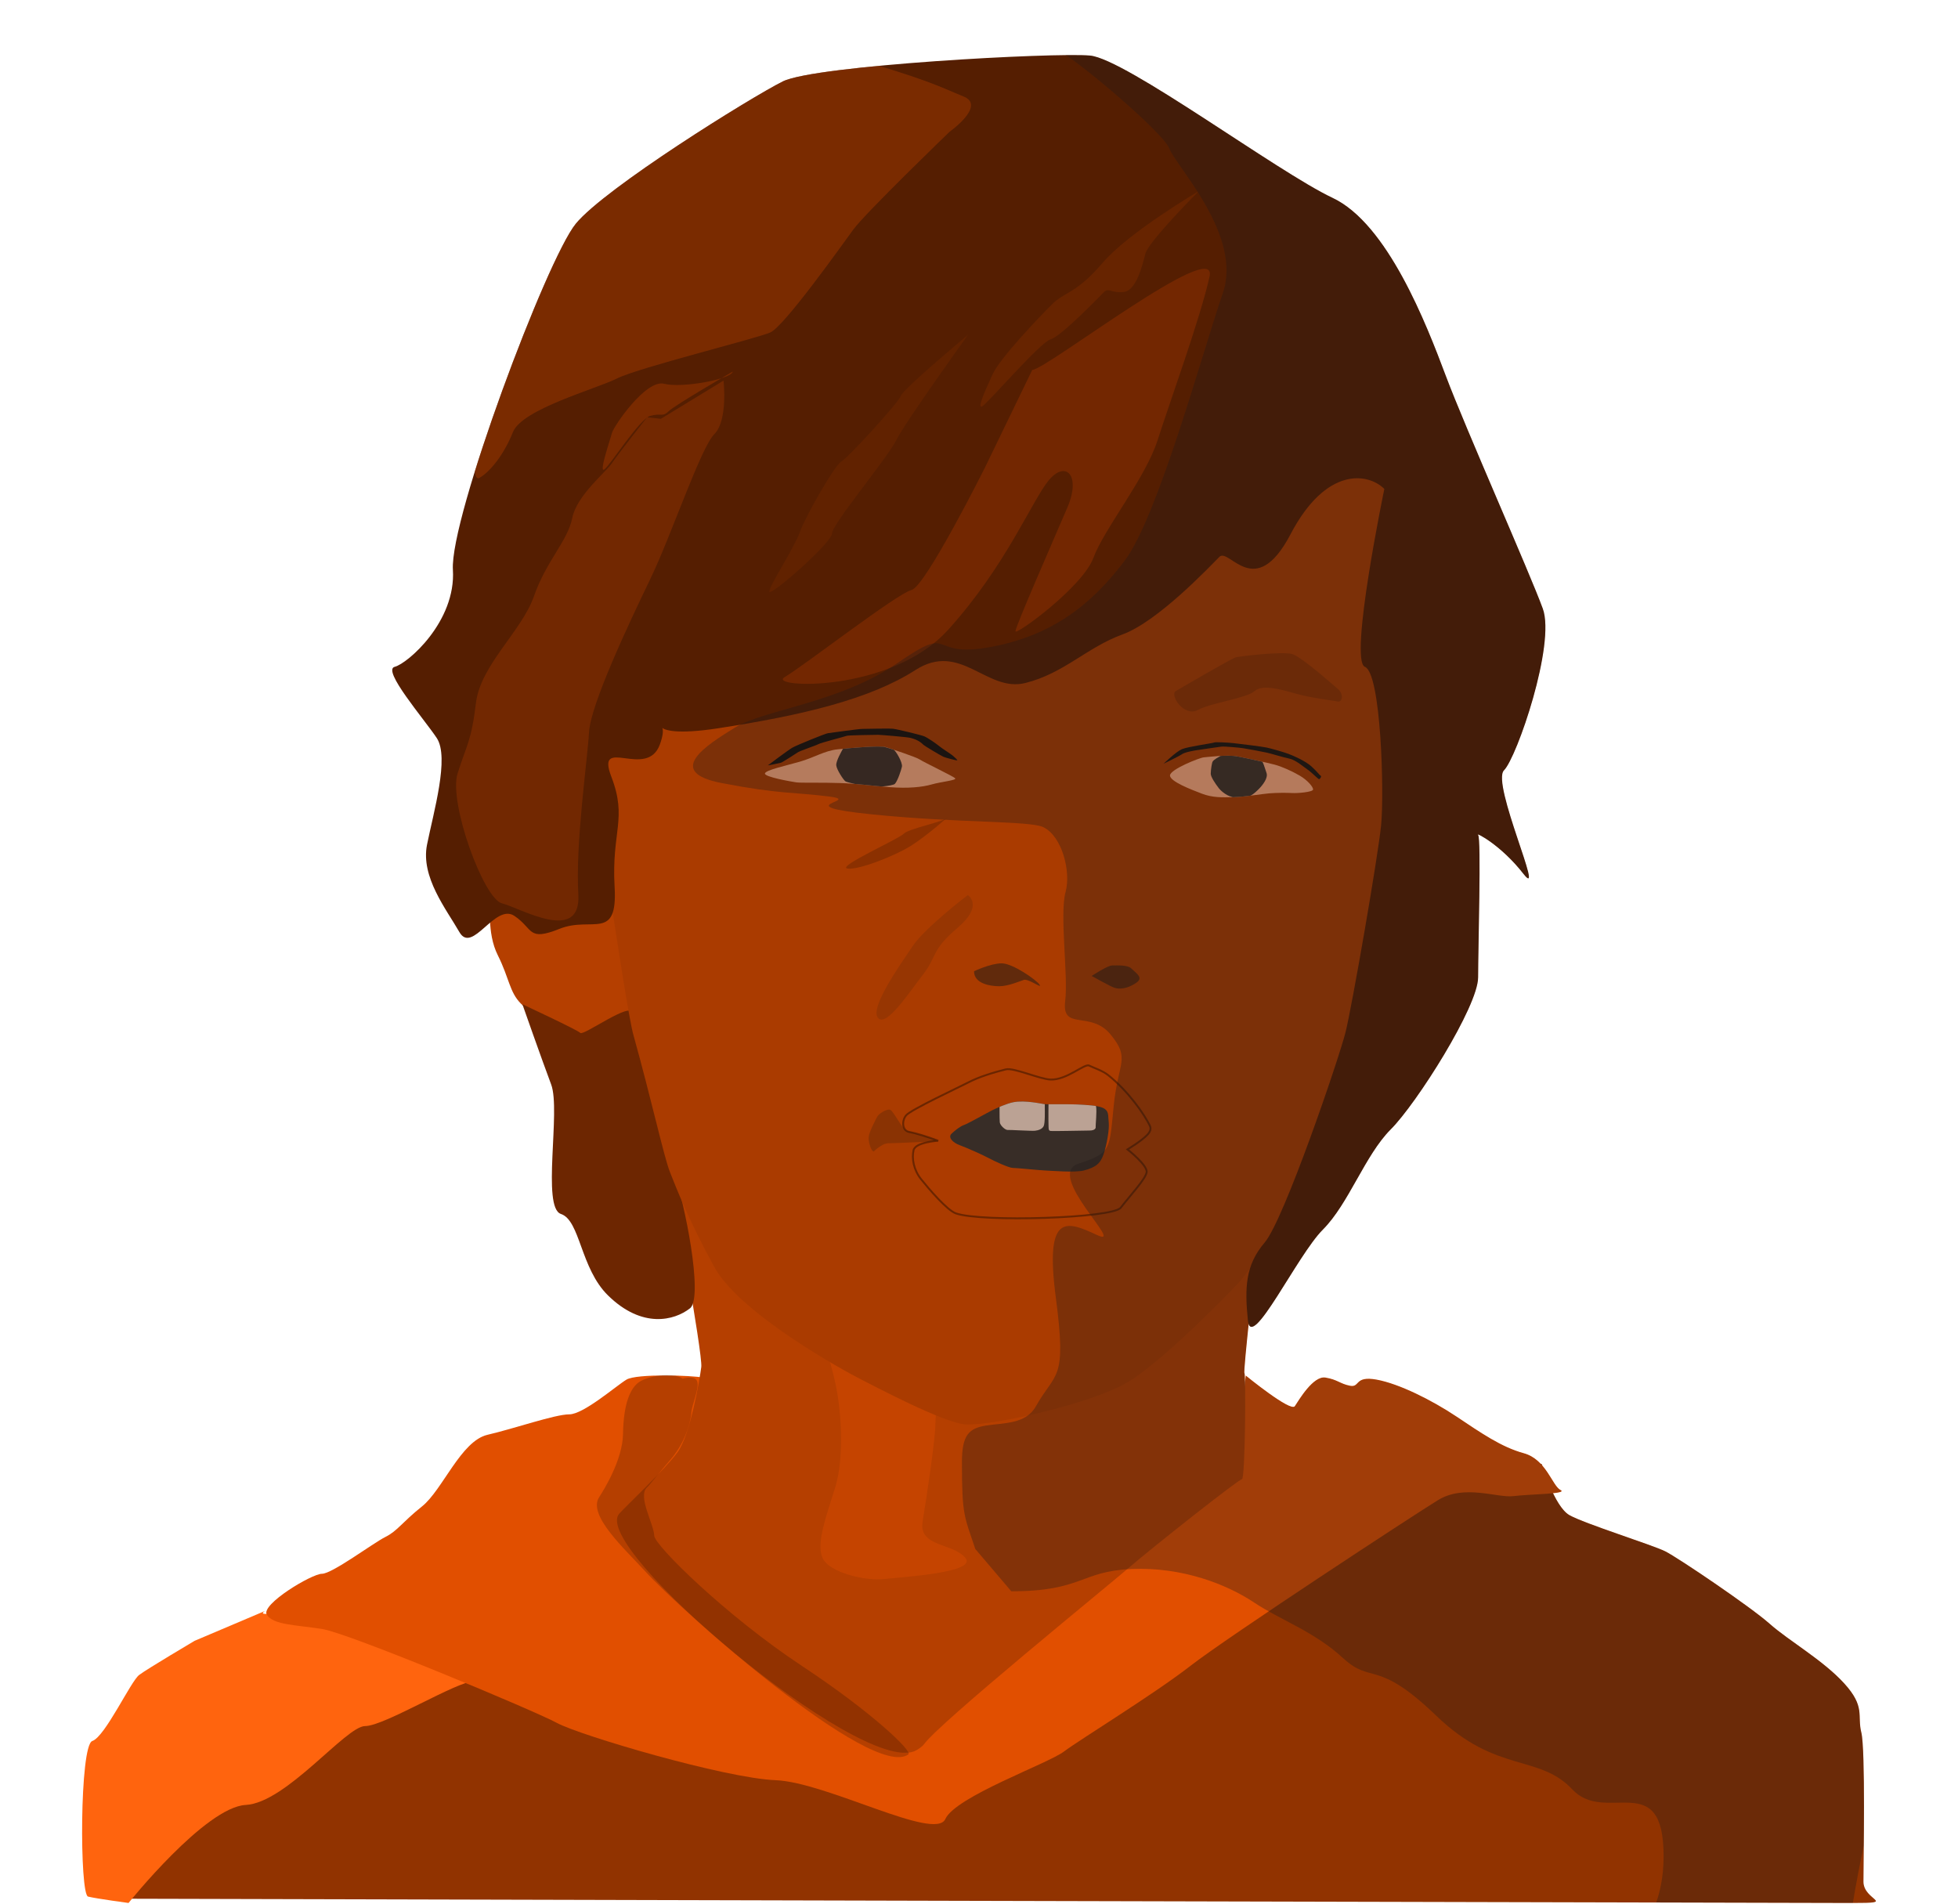 <?xml version="1.0" encoding="UTF-8" standalone="no"?>
<!DOCTYPE svg PUBLIC "-//W3C//DTD SVG 1.1//EN" "http://www.w3.org/Graphics/SVG/1.1/DTD/svg11.dtd">
<svg viewBox="0 0 620 603" version="1.1" xmlns="http://www.w3.org/2000/svg" xmlns:xlink="http://www.w3.org/1999/xlink">
	<defs>
		<filter id="Highlight">
			<feGaussianBlur stdDeviation="3"/>
		</filter>
		<filter id="Shadow">
			<feGaussianBlur stdDeviation="1.5"/>
		</filter>
	</defs>
	<g id="Alex">
		<title>Alex, by Adam Stanislav</title>
		<clipPath id="AlexMask">
			<path d="m194.031 288.952c-2.089 6.24-8.834 1.951-16.827 5.148c-10.241 4.096-8.193 0-14.337-4.097c-6.145-4.096-13.313 12.29-17.41 5.121c-4.096-7.169-12.289-17.41-10.241-27.651c2.048-10.241 7.169-27.65 3.073-33.795c-4.097-6.144-17.41-21.506-13.314-22.53c4.097-1.024 19.458-14.337 18.434-30.723c-1.024-16.385 29.699-98.313 38.916-109.578c9.217-11.265 55.301-39.94 65.542-45.06c10.241-5.121 86.024-9.217 97.289-8.193c11.265 1.024 59.398 36.867 76.807 45.06c17.41 8.193 29.699 39.94 35.844 56.325c6.144 16.386 26.626 62.47 30.722 73.735c4.097 11.265-8.192 47.109-12.289 51.205c-4.096 4.097 13.314 41.988 6.145 32.771c-7.169-9.217-15.362-13.313-14.337-12.289c1.024 1.024 0 35.843 0 45.06c0 9.217-19.458 39.94-27.651 48.133c-8.193 8.193-13.313 23.554-21.506 31.747c-7.793 7.793-21.322 36.031-23.505 29.952c-0.811 7.891-1.556 15.297-1.323 15.53c0.085 0.085 0.147 1.105 0.187 2.74c0.142-1.265 0.219-2.014 0.219-2.014s14.237 11.649 15.532 9.708c1.294-1.942 5.824-9.708 9.707-9.06c3.883 0.647 4.53 1.941 7.766 2.588c3.236 0.647 1.294-3.236 8.413-1.941c7.119 1.294 17.474 6.471 25.24 11.649c7.766 5.177 14.237 9.707 21.356 11.649c2.257 0.615 3.994 1.881 5.395 3.365l0.277 0.03s0.045 0.149 0.131 0.418c2.748 3.128 4.16 6.992 5.846 7.836c0.994 0.496-0.206 0.803-2.355 1.028c1.462 2.998 3.252 5.83 5.152 6.915c4.724 2.7 26.321 9.449 30.37 11.474c4.049 2.024 26.995 17.547 33.069 22.946c6.074 5.399 16.873 11.473 23.622 18.897c6.748 7.423 4.049 10.123 5.399 15.522c1.349 5.399 0.675 41.168 0.675 47.242c0 6.074 10.798 6.749-3.375 6.749c-14.173 0-548.301-1.35-548.301-1.35c-16.139-6.551 54.532-53.203 74.238-61.415c6.539-2.724 13.447-9.519 21.807-12.2c-14.828-5.971-28.716-11.222-32.483-11.801c-8.413-1.295-15.532-1.295-17.473-4.53c-1.941-3.236 14.238-12.944 17.473-12.944c3.236 0 16.18-9.707 20.063-11.649c3.883-1.941 5.177-4.53 11.648-9.707c6.472-5.177 12.297-20.709 20.71-22.651c8.413-1.941 21.356-6.472 25.886-6.472c4.53 0 14.885-9.06 18.121-11.001c3.001-1.801 18.403-1.417 23.197-0.796c0.235-1.4 0.4-2.521 0.488-3.225c0.5-4-9.5-59-9.5-59c0.296 0.296 0.778 0.953 1.405 1.877c-0.74-1.812-1.329-3.313-1.802-4.497c-1.936-4.839-5.808-22.745-11.615-43.555c-1.102-3.949-3.769-20.556-6.52-38.696z"/>
		</clipPath>
		<path id="Sweater" d="m488.155 463.537s4.05 13.498 8.774 16.197c4.724 2.7 26.321 9.449 30.37 11.474c4.049 2.024 26.995 17.547 33.069 22.946c6.074 5.399 16.873 11.473 23.622 18.897c6.748 7.423 4.049 10.123 5.399 15.522c1.349 5.399 0.675 41.168 0.675 47.242c0 6.074 10.798 6.749-3.375 6.749c-14.173 0-548.301-1.35-548.301-1.35c-16.139-6.551 54.532-53.203 74.238-61.415c9.259-3.858 19.257-15.876 33.07-12.822c6.72 1.485 34.419 11.473 49.941 13.497c15.523 2.025 87.736 26.321 93.81 25.646c6.074-0.675 63.439-37.119 77.612-43.868c14.173-6.748 58.715-36.444 66.139-43.867c7.424-7.424 19.572-16.198 24.971-16.873c5.399-0.674 29.986 2.025 29.986 2.025z" fill="#913300"/>
		<path id="Sleeve" d="m83.897 510.104-22.271 9.449s-14.848 8.773-17.547 10.798c-2.7 2.025-10.798 19.572-14.848 20.922c-4.049 1.349-4.049 48.592-1.35 49.266c2.7 0.675 12.823 2.025 12.823 2.025s24.296-30.37 37.119-31.045c12.823-0.675 31.72-24.971 37.794-24.971c6.074 0 29.02-14.172 34.419-14.172c5.399 0-32.394-11.473-32.394-12.823c0-1.35-18.897-9.449-20.247-10.123c-1.35-0.675-17.547 3.374-13.498 0.674" fill="#ff640e"/>
		<path id="Hood" d="m394.469 435.549s14.237 11.649 15.532 9.708c1.294-1.942 5.824-9.708 9.707-9.06c3.883 0.647 4.53 1.941 7.766 2.588c3.236 0.647 1.294-3.236 8.413-1.941c7.119 1.294 17.474 6.471 25.24 11.649c7.766 5.177 14.237 9.707 21.356 11.649c7.119 1.941 9.06 10.354 11.649 11.649c2.589 1.294-9.708 1.294-14.885 1.941c-5.177 0.647-15.532-3.883-23.945 1.294c-8.413 5.178-66.658 43.36-78.307 52.421c-11.649 9.06-34.947 23.298-40.124 27.181c-5.177 3.883-34.3 14.237-37.535 21.356c-3.236 7.119-37.536-11.649-53.715-12.296c-16.179-0.647-62.128-14.238-69.247-18.121c-7.118-3.883-66.01-28.475-74.424-29.769c-8.413-1.295-15.532-1.295-17.473-4.53c-1.941-3.236 14.238-12.944 17.473-12.944c3.236 0 16.18-9.707 20.063-11.649c3.883-1.941 5.177-4.53 11.648-9.707c6.472-5.177 12.297-20.709 20.71-22.651c8.413-1.941 21.356-6.472 25.886-6.472c4.53 0 14.885-9.06 18.121-11.001c3.236-1.942 20.892-1.344 24.118-0.647c8.8 1.899-9.181 34.328-17.646 35.594c-3.621 0.541-6.472 18.767-2.589 21.356c3.883 2.589 78.307 66.011 85.426 61.481c7.118-4.531 95.668-84.522 100.891-88.343c2.956-2.163 5.891-30.736 5.891-30.736z" fill="#e14f00"/>
		<path id="Throat" d="m212.563 373.823s10 55 9.5 59c-0.5 4-3.5 21.5-7.5 27c-4 5.5-16.288 16.979-18.5 19.5c-9.268 10.57 76.042 82.498 93.515 75.171c0.973-0.407 2.481-1.464 2.985-2.171c4.869-6.822 58.03-49.965 65-56c7.084-6.133 34.717-27.965 35.717-27.965c1 0 1.283-33.035 0.783-33.535c-0.5-0.5 3.5-34 3-34.5c-0.5-0.5-17 15.5-24 21c-7 5.5-61 26-66.5 24.5c-5.5-1.5-42.5-17.5-47-21.5c-4.5-4-21.5-18-28-24c-6.5-6-17-24.5-19-26.5z" fill="#b53f00"/>
		<clipPath id="ThroatMask">
			<use xlink:href="#Throat"/>
		</clipPath>
		<g clip-path="url(#ThroatMask)">
			<path id="ThroatHighlight" d="m261.101 424.394c0 2.024 2.7 8.773 4.05 16.872c1.35 8.098 2.024 20.921-0.675 29.695c-2.7 8.773-6.074 17.547-4.049 22.271c2.024 4.724 13.497 7.424 19.571 6.749c6.074-0.675 29.695-2.025 25.646-6.749c-4.049-4.724-14.847-3.374-13.498-11.473c1.35-8.099 4.05-26.321 4.05-31.045c0-4.724 2.024-18.222 1.349-18.897c-0.674-0.675-36.444-9.448-36.444-7.423z" fill="#d04800" fill-opacity="0.6" filter="url(#Highlight)"/>
		</g>
		<path id="Ear" d="m199.967 322.144s-1.94-11.4-2.671-15.667c-0.733-4.283-0.995-16-1.995-18.333c-1-2.333 1.666-5.667-6-6.333c-7.667-0.667-15.334-1.334-18.667-1.334c-3.333 0-17-2-16 2c1 4-0.667 12.667 3 20c3.667 7.334 3.667 11.667 7.333 15.334c3.667 3.666 2.259 0.772 9.667 6c10.607 7.486 14.531 9.697 16.667 8.333c4.892-3.125 8-7.333 8.666-10z" fill="#b53f00"/>
		<path id="RightHair" d="m165.417 317.997s6.048 17.235 9.121 25.428c3.072 8.193-3.073 38.916 3.072 40.964c6.144 2.048 6.134 17.222 14.956 25.839c10.801 10.552 20.964 7.913 25.911 4.049c4.437-3.466-2.018-34.749-4.727-41.393c-1.874-4.598-4.393-20.242-5.417-25.362c-1.024-5.121-8.193-22.531-8.193-26.627c0-4.096-15.362 7.193-16.386 6.169c-1.024-1.024-18.337-9.067-18.337-9.067z" fill="#6d2601"/>
		<path id="Face" d="m186.032 234.246s11.85 83.838 14.519 93.402c5.807 20.81 9.679 38.716 11.615 43.555c1.935 4.84 5.807 15.003 14.034 30.005c8.227 15.003 42.104 33.393 45.975 35.329c3.872 1.935 27.087 14.347 33.877 14.518c9.275 0.234 39.923-6.671 51.299-13.55c11.593-7.012 34.852-31.033 35.812-32.425c1.133-1.643 24.681-30.973 25.649-34.361c0.968-3.387 24.682-102.113 26.134-104.533c1.451-2.42 4.355-93.886 4.355-96.306c0-2.42-4.839-29.521-8.227-29.521c-3.388 0-37.748-6.775-53.718 0.968c-15.971 7.743-120.02 30.973-132.119 34.845c-12.099 3.871-59.526 24.197-63.397 36.296c-3.872 12.099-5.808 21.778-5.808 21.778" fill="#aa3b00"/>
		<path id="LeftBrow" d="m372.301 218.811s17.666-10.334 19-10.667c1.333-0.333 15-2 18-1c3 1 12.333 9.333 14.333 11c2 1.667 1.333 4.333 0 4c-1.333-0.333-7.667-1-12.667-2.333c-5-1.334-11-3.334-13.666-1c-2.667 2.333-13.667 3.666-18 6c-4.334 2.333-9-4.667-7-6z" fill="#913300"/>
		<path id="Scalp" d="m438.349 154.823s-11.265 54.277-6.145 56.325c5.121 2.048 6.145 39.94 5.121 50.181c-1.024 10.241-9.217 57.349-11.265 65.542c-2.049 8.193-19.458 59.398-25.603 66.566c-6.144 7.169-6.339 14.402-5.315 24.643c1.024 10.241 15.556-20.546 23.749-28.739c8.193-8.193 13.313-23.554 21.506-31.747c8.193-8.193 27.651-38.916 27.651-48.133c0-9.217 1.024-44.036 0-45.06c-1.025-1.024 7.168 3.072 14.337 12.289c7.169 9.217-10.241-28.674-6.145-32.771c4.097-4.096 16.386-39.94 12.289-51.205c-4.096-11.265-24.578-57.349-30.722-73.735c-6.145-16.385-18.434-48.132-35.844-56.325c-17.409-8.193-65.542-44.036-76.807-45.06c-11.265-1.024-87.048 3.072-97.289 8.193c-10.241 5.12-56.325 33.795-65.542 45.06c-9.217 11.265-39.94 93.193-38.916 109.578c1.024 16.386-14.337 29.699-18.434 30.723c-4.096 1.024 9.217 16.386 13.314 22.53c4.096 6.145-1.025 23.554-3.073 33.795c-2.048 10.241 6.145 20.482 10.241 27.651c4.097 7.169 11.265-9.217 17.41-5.121c6.144 4.097 4.096 8.193 14.337 4.097c10.241-4.097 18.434 4.096 17.41-13.313c-1.024-17.41 4.096-21.506-1.024-34.82c-5.121-13.313 11.265 1.024 15.361-10.241c4.097-11.265-8.193-1.024 18.434-5.12c26.626-4.096 48.132-9.217 62.47-18.434c14.337-9.217 22.53 7.169 34.819 4.097c12.289-3.073 19.458-11.266 30.723-15.362c11.265-4.096 27.651-21.506 30.723-24.578c3.072-3.072 11.265 14.337 22.53-7.169c11.265-21.506 24.578-19.458 29.699-14.337z" fill="#551e01"/>
		<g id="HairHighlights" filter="url(#Highlight)">
			<g clip-path="url(#AlexMask)">
				<path id="HHL" d="m300.713 41.695s-26.685 25.715-30.567 31.053c-3.881 5.337-21.834 30.567-26.2 32.507c-4.367 1.941-41.727 11.16-48.519 14.556c-6.793 3.396-30.082 9.704-32.993 16.982c-2.911 7.277-7.278 12.615-10.674 14.555c-3.397 1.941-0.971-22.804 5.337-36.389c6.307-13.585 14.555-53.371 26.685-60.163c12.13-6.793 54.827-38.33 60.649-38.816c5.822-0.485-12.13-8.248 18.922 0.486c31.053 8.733 34.449 11.159 41.727 14.07c7.278 2.911-4.367 11.159-4.367 11.159z" fill="#a13801" fill-opacity="0.5"/>
			</g>
			<path d="m229.104 120.517-19.842 12.099-4.356-0.484s-9.195 11.615-11.13 14.519c-1.936 2.903-11.131 10.163-12.583 17.422c-1.452 7.259-8.227 13.55-12.099 24.681c-3.872 11.131-16.938 21.778-18.39 33.877c-1.452 12.098-2.904 13.066-5.807 22.261c-2.904 9.195 8.227 39.684 14.034 41.136c5.808 1.452 25.166 13.067 24.198-2.904c-0.968-15.97 2.903-42.587 3.387-51.298c0.484-8.711 12.583-34.361 19.358-48.395c6.776-14.035 15.971-41.62 20.326-45.975c4.356-4.356 2.904-16.939 2.904-16.939z" fill="#9b3601" fill-opacity="0.43"/>
			<path d="m326.862 117.13-15.003 30.972s-18.874 37.749-23.229 38.716c-4.356 0.968-34.361 24.198-40.168 27.586c-5.807 3.387 33.392 5.323 51.783-15.003c18.39-20.326 26.617-41.136 31.94-47.427c5.324-6.291 10.163-1.452 5.808 8.711c-4.356 10.163-16.455 37.748-16.455 39.2c0 1.452 21.294-14.034 24.682-23.23c3.387-9.195 16.454-25.165 20.326-37.264c3.871-12.098 13.55-38.716 16.454-51.782c2.904-13.067-51.783 29.521-56.138 29.521z" fill="#983501" fill-opacity="0.45"/>
		</g>
		<g id="HairShadows" filter="url(#Highlight)">
			<path d="m306.536 105.999s-20.326 16.938-21.294 19.358c-0.968 2.42-16.938 19.842-18.874 20.81c-1.936 0.968-11.131 16.938-13.067 22.261c-1.935 5.324-9.679 16.939-9.679 18.874c0 1.936 19.842-15.486 19.842-18.39c0-2.903 17.423-23.713 20.326-29.521c2.904-5.807 22.746-33.392 22.746-33.392" fill="#612200"/>
			<path d="m232.04 117.646s-18.39 10.647-20.326 12.582c-1.936 1.936-2.42 0.484-5.808 1.452c-3.387 0.968-12.582 15.487-14.518 16.938c-1.936 1.452 1.936-9.679 2.42-11.614c0.484-1.936 10.647-16.939 16.454-15.487c5.807 1.452 21.294-1.452 21.778-3.871" fill="#792a00"/>
			<path d="m379.612 60.507s-15.97 15.971-16.938 19.842c-0.968 3.872-2.904 11.615-6.775 12.099c-3.872 0.484-4.84-1.452-6.292 0c-1.451 1.452-13.55 14.035-16.938 15.003c-3.387 0.967-20.326 20.809-21.778 21.293c-1.451 0.484 0.968-4.839 3.388-10.163c2.42-5.323 15.003-18.39 18.874-22.261c3.872-3.872 7.743-3.388 15.971-13.067c8.227-9.679 30.488-22.746 30.488-22.746" fill="#672400"/>
		</g>
		<g id="OD">
			<path id="AD" d="m242.212 244.923c0.181-1.089 6.439-2.422 11.012-3.729c4.573-1.306 7.84-3.484 11.978-3.92c4.138-0.435 13.502-1.306 15.462-0.653c1.961 0.653 9.365 3.049 10.672 3.92c1.306 0.871 10.453 5.227 11.107 5.88c0.653 0.653-4.356 1.089-7.405 1.96c-3.049 0.871-7.404 1.307-13.285 0.871c-5.88-0.435-9.8-1.089-15.68-1.306c-5.88-0.218-12.413 0-13.938-0.218c-1.524-0.218-10.105-1.716-9.923-2.805z" fill="#ffac7f"/>
			<clipPath id="ADMask">
				<use xlink:href="#AD"/>
			</clipPath>
			<g clip-path="url(#ADMask)">
				<path id="ID" d="m266.729 237.449s-2.051 3.499-1.931 4.866c0.121 1.367 2.292 4.705 2.936 5.107c0.643 0.402 6.608 1.612 7.48 1.77c0.91 0.164 7.492-0.26 8.163-1.006c0.892-0.989 1.982-4.327 2.212-5.389c0.305-1.405-2.052-5.192-2.573-5.388c-1.441-0.543-8.043-2.435-8.245-1.529c-0.063 0.286-6.273 0.443-6.635 0.443c-0.362 0-1.528 1.005-1.407 1.126z" fill="#413027"/>
			</g>
			<path d="m243.152 242.347s6.369-4.816 7.762-5.612c1.393-0.796 10.508-4.498 11.265-4.578c0.756-0.079 9.632-1.353 10.866-1.353c1.234 0 8.439-0.199 9.792-0.04c1.354 0.159 8.757 1.951 9.832 2.388c1.075 0.438 3.901 2.389 4.737 3.105c0.836 0.717 3.662 2.468 4.259 2.986c0.597 0.517 1.632 1.433 1.433 1.512c-0.199 0.08-3.601-0.763-4.498-1.194c-0.995-0.478-5.782-3.339-6.17-3.702c-0.597-0.557-1.672-1.632-4.219-2.229c-1.156-0.271-9.354-0.955-10.15-0.955c-0.796 0-9.514 0.119-9.951 0.318c-0.438 0.199-8.2 2.19-8.956 2.627c-0.757 0.438-5.732 2.07-6.568 2.627c-0.836 0.558-4.777 3.105-5.294 3.264c-0.518 0.16-4.1 0.876-4.14 0.836z" fill="#19120d"/>
		</g>
		<g id="OS">
			<path id="AS" d="m370.48 245.509c0.1-1.917 9.4-5.6 10.7-5.7c1.3-0.1 7.4-0.9 10.6-0.3c3.2 0.6 9.5 2 11.8 2.6c2.3 0.6 5.6 2.1 8 3.5c2.4 1.4 4.3 3.6 4.2 4.4c-0.1 0.8-4.9 1.2-6.6 1.1c-1.7-0.1-4.8-0.1-7.3 0.1c-2.5 0.2-7.5 1.1-11.2 1.2c-3.7 0.1-6.7 0.2-10.1-1.1c-3.4-1.3-10.2-3.883-10.1-5.8z" fill="#ffaa7d"/>
			<clipPath id="ASMask">
				<use xlink:href="#AS"/>
			</clipPath>
			<g clip-path="url(#ASMask)">
				<path id="IS" d="m383.38 244.975c-0.021 0.944 1.336 3.028 2.612 4.674c0.357 0.461 2.04 2.17 4.04 2.67c2 0.5 0.686 0.826 3.186 0.526c2.5-0.3 4.014-1.636 5.314-2.936c1.3-1.3 3.1-3.6 2.5-5.2c-0.6-1.6-1-3.8-2.2-4.5c-1.2-0.7-2.2-1.5-4.2-1.9c-2-0.4-3.509-0.081-3.979-0.246c-0.393-0.138-0.821-0.454-2.921 0.646c-2.1 1.1-3.348 1.776-3.756 2.452c-0.234 0.389-0.567 2.45-0.596 3.814z" fill="#413229"/>
			</g>
			<path d="m368.48 241.809s3.9-3.8 5.8-4.6c1.9-0.8 9.9-1.9 10.2-2.1c0.3-0.2 4.2 0 6.1 0.2c1.9 0.2 9.1 1.1 10.5 1.4c1.4 0.3 5 1.3 6.9 2c1.9 0.7 5.4 2.3 7.2 3.9c1.8 1.6 2.6 2.8 3 3c0.4 0.2-0.2 1.1-0.5 1.1c-0.3 0-2.4-2.2-3.6-3c-1.2-0.8-3.8-3.1-5.8-3.5c-2-0.4-5.4-1.5-7.2-1.9c-1.8-0.4-6.2-1.2-7.5-1.4c-1.3-0.2-5.9-0.6-6.8-0.5c-0.9 0.1-6.9 1-7.6 1.1c-0.7 0.1-3.9 0.6-4.9 1.3c-1 0.7-5.8 3-5.8 3" fill="#1e1611"/>
		</g>
		<path id="Lips" d="m297.078 361.209s-7.2 0.4-7.8 3c-0.6 2.6 0 6.2 2.4 9.2c2.4 3 8.222 9.828 11 10.8c8.128 2.844 49.6 1.545 52.2-1.8c3.315-4.265 7.8-9 8.2-11.2c0.4-2.2-6.063-7.259-6.063-7.259s4.445-2.663 6.267-4.599c0.988-1.05 1.295-1.906 0.796-2.942c-1.737-3.606-6.849-10.939-13.2-16c-1.784-1.421-4.752-2.365-6-3c-1.462-0.743-7.122 4.66-12.259 4.42c-3.546-0.167-11.611-3.851-14.141-3.22c-3.873 0.966-8.575 2.386-12 4.2c-2.5 1.324-18.2 8.6-19.6 10.4c-1.4 1.8-1.2 4.8 1 5.2c2.2 0.4 6 1.6 9.2 2.8z" fill="#ad3b00" fill-opacity="0.6" stroke="#6b2500" stroke-width="0.6"/>
		<path id="Mouth" d="m330.678 349.609c-0.447-0.023-6.089-1.341-9.8-0.6c-2.207 0.44-5.2 1.8-6.8 2.6c-1.6 0.8-7.6 4.2-8.8 4.6c-1.2 0.4-2.848 1.69-4 2.8c-1.161 1.119 0.4 2.8 2.6 3.6c2.2 0.8 7.09 2.972 9 4c1.872 1.008 6.6 3.2 7.8 3.2c1.2 0 8.158 0.719 10 0.8c2.172 0.096 9.819 0.747 12.6 0c3.715-0.998 5.2-2.2 6.2-5.2c1-3 1.837-7.896 1.6-10c-0.342-3.034 0.6-4.8-5.6-5.4c-6.2-0.6-11.618-0.234-14.8-0.4z" fill="#382d27"/>
		<clipPath id="MouthMask">
			<use xlink:href="#Mouth"/>
		</clipPath>
		<g clip-path="url(#MouthMask)">
			<path d="m332.01 349.118s-0.062 5.824 0 6.939c0.062 1.115-0.124 1.92 0.62 2.044c0.743 0.124 10.47-0.124 12.328-0.124c1.859 0 2.045-0.805 1.983-1.177c-0.062-0.372 0.433-4.956 0.124-6.443c-0.31-1.487-11.586-3.283-11.586-3.283zm-15.488-0.248s-0.062 5.452 0.062 6.505c0.124 1.053 1.797 2.478 2.478 2.416c0.682-0.062 7.62 0.372 8.673 0.248c1.054-0.124 2.231-0.496 2.726-1.425c0.496-0.929 0.372-5.204 0.372-5.575c0-0.372 0.062-3.16-0.124-3.222c-0.186-0.062-14.125-0.496-14.187 1.053z" fill="#bba294"/>
		</g>
		<path id="ND" d="m308.426 307.534s5.25-2.5 8.75-2.5c3.5 0 11 5.25 12 6.75c1 1.5-3.5-2-5-1.5c-1.5 0.5-5 2-7.75 2c-2.75 0-8-0.75-8-4.75z" fill="#612a0c"/>
		<g id="Shadows" filter="url(#Shadow)">
			<path id="NS" d="m345.676 309.034s5.009-3.329 6.509-3.329c1.5 0 4.837-0.192 5.951 0.877c1.858 1.782 4.018 2.995 1.63 4.633c-2.804 1.924-5.34 2.069-6.84 1.569c-1.5-0.5-6.25-3.25-7.25-3.75z" fill="#612a0c"/>
			<path id="MouthShadow" d="m276.678 364.609s2.6-2.6 4.6-2.6c2 0 15.22-0.62 15.615-0.712c0.772-0.182-7.159-2.448-9.654-3.112c-1.51-0.402-4.406-6.732-5.517-6.843c-1.111-0.111-3.444 1.223-4 2.334c-0.555 1.111-2.555 4.777-2.666 6.444c-0.111 1.667 0.855 4.487 1.622 4.489" fill="#1f1611" fill-opacity="0.23"/>
			<path id="RightCheekShadow" d="m306.454 283.42s-13.59 10.355-17.473 16.179c-3.883 5.825-13.591 19.415-11.002 22.651c2.589 3.236 9.708-7.766 14.238-13.59c4.53-5.825 2.588-7.766 11.001-14.885c8.414-7.119 3.236-10.355 3.236-10.355z" fill="#1f1611" fill-opacity="0.14"/>
			<path id="ODShadow" d="m299.983 258.828s-6.472 5.825-11.649 9.06c-5.178 3.236-16.827 7.766-20.062 7.119c-3.236-0.647 16.131-9.248 17.881-10.998c1.75-1.75 13.159-3.862 13.83-5.181" fill="#050201" fill-opacity="0.18"/>
			<path id="CollarShadow" d="m216.175 436.542s3.714-1.181 4.551 0.749c0.89 2.054-1.625 7.451-1.803 9.954c-0.15 2.112-1.026 5.476-2.422 8.452c-1.374 2.931-3.261 5.482-4.338 6.652c-1.681 1.825-6.359 7.796-7.286 8.637c-3.069 2.785 2.191 11.629 2.287 15.298c0.079 3.008 22.782 25.369 46.79 41.235c22.27 14.716 35.034 27.025 33.698 27.995c-11.491 8.342-72.436-45.924-83.434-58.054c-6.158-6.793-18.241-17.624-14.512-23.365c1.47-2.264 7.437-11.815 7.572-20.006c0.155-9.359 2.143-14.11 4.725-16.198c2.585-2.09 10.744-3.675 14.172-1.349" fill="#050201" fill-opacity="0.2"/>
		</g>
		<g clip-path="url(#AlexMask)">
			<path id="BigShadow" d="m320.222 503.868c22.559 0 21.854-6.345 38.069-7.05c16.214-0.705 30.314 4.935 38.773 10.575c8.46 5.639 19.035 9.164 28.199 17.624c9.165 8.46 10.575 0 29.609 18.329c19.034 18.33 32.429 11.985 43.004 23.264c10.574 11.28 28.903-7.049 28.903 21.15c0 28.199-21.854 26.789 15.51 21.854c37.363-4.935 35.249 47.233 44.413-7.05c9.165-54.283 19.739-57.808 3.525-81.072c-16.214-23.264 2.115-17.624-40.888-38.068c-43.004-20.445-109.976-64.153-119.846-68.383c-9.87-4.23 4.23-13.394 25.379-52.873c21.149-39.478 40.889-47.938 43.708-105.041c2.82-57.103-3.524-124.78-14.099-149.454c-10.575-24.675-69.792-80.367-88.122-88.827c-18.329-8.46-40.183-29.609-51.463-19.739c-11.279 9.869-12.689 19.034-11.984 16.214s35.248 26.084 37.363 31.724c2.115 5.64 23.264 27.494 16.92 45.823c-6.345 18.329-20.445 70.497-31.019 84.597c-10.575 14.099-23.264 23.969-43.004 27.494c-19.739 3.525-10.574-7.755-28.904 4.935c-18.329 12.689-42.298 14.804-51.463 20.444c-9.164 5.64-22.559 14.099-4.229 17.624c18.329 3.525 22.559 2.82 33.838 4.23c11.28 1.41-14.099 2.82 13.395 5.64c27.494 2.82 50.258 2.024 54.524 4.065c6.03 2.885 8.819 14.186 7.094 20.484c-1.977 7.215 0.875 26.35-0.138 34.612c-1.175 9.576 8.044 2.831 14.389 10.586c6.345 7.755 2.383 8.505 0.973 22.605c-1.41 14.099-0.705 14.804-11.28 18.329c-10.574 3.525 15.347 26.921 6.05 22.569c-9.87-4.62-16.624-7.06-13.099 19.729c3.524 26.789 0 23.264-6.345 34.544c-3.173 5.64-10.184 5.149-15.736 6.031c-5.551 0.881-7.643 3.134-7.643 11.593c0 16.92 0.705 16.92 4.23 27.494" fill="#1f1b1a" fill-opacity="0.33" filter="url(#Highlight)"/>
		</g>
	</g>
</svg>
